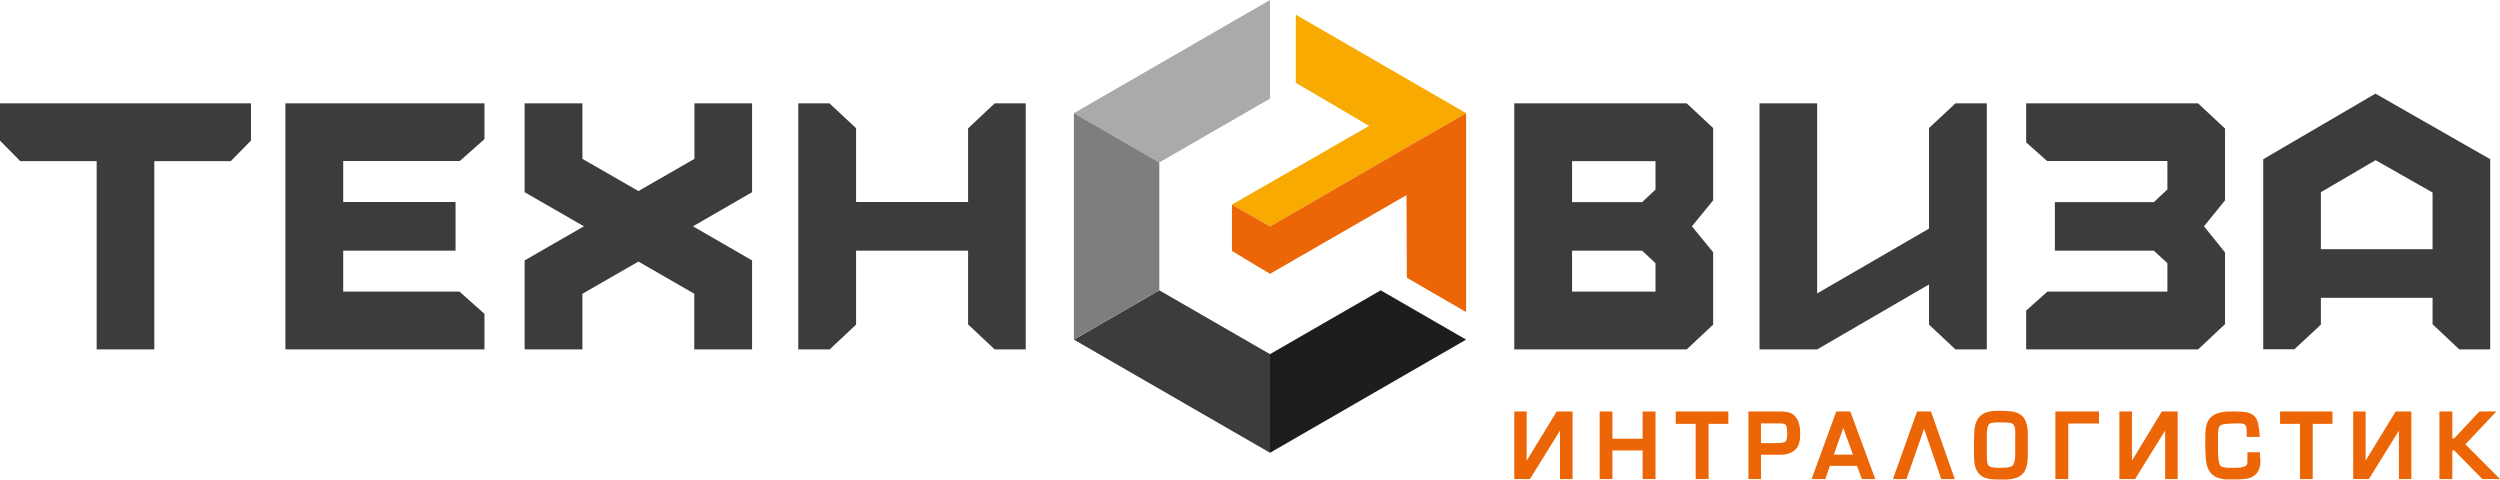 <?xml version="1.0" encoding="UTF-8"?>
<svg id="_Слой_2" data-name="Слой_2" xmlns="http://www.w3.org/2000/svg" viewBox="0 0 153.11 29.38">
  <defs>
    <style>
      .cls-1 {
        fill: #1d1d1b;
      }

      .cls-2 {
        fill: #7e7e7d;
      }

      .cls-3 {
        fill: #3c3c3b;
      }

      .cls-4 {
        fill: #f8aa00;
      }

      .cls-5 {
        fill: #aaaaa9;
      }

      .cls-6 {
        fill: #ec6608;
      }
    </style>
  </defs>
  <g id="Layer_1">
    <g>
      <polygon class="cls-3" points="77.78 21.69 77.78 27.73 65.77 20.8 71 17.78 77.78 21.69"/>
      <polygon class="cls-5" points="71 9.95 65.77 6.93 77.78 0 77.78 6.04 71 9.95"/>
      <polygon class="cls-4" points="89.79 6.93 79.36 .9 79.36 5.07 83.85 7.71 75.45 12.53 77.78 13.87 86.13 9.04 86.13 9.04 89.79 6.93"/>
      <g>
        <polygon class="cls-6" points="95.34 25.2 93.5 28.21 93.5 25.2 92.74 25.2 92.74 29.34 93.7 29.34 95.54 26.37 95.54 29.34 96.31 29.34 96.31 25.2 95.34 25.2"/>
        <polygon class="cls-6" points="100.6 25.2 100.6 26.87 98.75 26.87 98.75 25.2 97.97 25.2 97.97 29.34 98.75 29.34 98.75 27.59 100.6 27.59 100.6 29.34 101.39 29.34 101.39 25.2 100.6 25.2"/>
        <polygon class="cls-6" points="102.63 25.2 102.63 25.96 103.85 25.96 103.85 29.34 104.64 29.34 104.64 25.96 105.85 25.96 105.85 25.2 102.63 25.2"/>
        <path class="cls-6" d="M110.18,25.95c-.05-.2-.15-.37-.3-.51-.11-.1-.24-.17-.4-.2-.13-.03-.29-.04-.46-.04h-1.94v4.14h.77v-1.49h.92s.07,0,.23,0c.15,0,.28-.01.37-.03.1-.02.21-.05.3-.09.1-.05.2-.11.28-.19.13-.12.21-.27.25-.45.04-.16.05-.34.05-.53,0-.23-.02-.43-.07-.61ZM107.84,25.93h1.16c.19,0,.28.03.32.06.05.03.08.08.1.14.02.1.04.24.04.42,0,.25-.04.37-.07.43-.04.07-.09.11-.17.12-.12.03-.3.04-.54.04h-.83v-1.21Z"/>
        <path class="cls-6" d="M113.31,25.2h-.41v-.03s-.02.03-.02.03h-.42l-1.51,4.14h.84l.28-.81h1.66l.3.81h.82l-1.53-4.14ZM112.31,27.84l.58-1.63.59,1.63h-1.17Z"/>
        <polygon class="cls-6" points="118.26 25.2 117.85 25.2 117.84 25.18 117.83 25.2 117.41 25.2 115.93 29.34 116.76 29.34 117.84 26.26 118.89 29.34 119.72 29.34 118.26 25.2"/>
        <path class="cls-6" d="M124.09,25.86c-.08-.21-.19-.36-.35-.47-.14-.1-.32-.16-.53-.19-.19-.03-.44-.04-.73-.04h-.18c-.33,0-.58.05-.78.15-.2.1-.35.25-.44.44-.09.17-.14.37-.16.58-.01.2-.03.46-.03.79v.22c0,.33,0,.58.01.75.01.26.05.46.12.63.07.18.18.32.31.41.12.09.28.16.46.19.17.03.38.05.61.05.04,0,.09,0,.16,0,.08,0,.13,0,.17,0,.26,0,.48-.03.65-.07.19-.05.35-.14.47-.26.12-.12.2-.27.26-.45.05-.17.08-.38.08-.63,0-.31,0-.76,0-1.35,0-.32-.03-.56-.11-.75ZM123.42,26.63c0,.55,0,.97,0,1.24,0,.21-.03.37-.07.48-.03.09-.08.16-.14.2-.07.04-.15.07-.26.08-.13.02-.32.02-.55.02-.28,0-.43-.03-.5-.06-.08-.03-.13-.08-.16-.16-.04-.11-.06-.28-.06-.51v-1.29c0-.32.05-.48.08-.55.04-.11.1-.14.14-.16.06-.02.2-.05.46-.05h.15c.3,0,.52.01.64.04.09.02.15.07.2.15.04.07.08.23.08.56Z"/>
        <polygon class="cls-6" points="125.88 25.2 125.88 29.34 126.67 29.34 126.67 25.94 128.55 25.94 128.55 25.2 125.88 25.2"/>
        <polygon class="cls-6" points="132.4 25.2 130.57 28.21 130.57 25.2 129.8 25.2 129.8 29.34 130.76 29.34 132.6 26.37 132.6 29.34 133.37 29.34 133.37 25.2 132.4 25.2"/>
        <path class="cls-6" d="M138.41,28.04c0-.07,0-.13,0-.16v-.18h-.77v.18s0,.12,0,.22c0,.09,0,.16,0,.2,0,.17-.08.22-.15.26-.15.06-.34.09-.57.09-.04,0-.1,0-.18,0-.08,0-.14,0-.17,0-.48,0-.58-.11-.6-.15-.06-.1-.13-.35-.13-.96v-.87c0-.19.01-.34.04-.44.02-.08.06-.14.12-.18.04-.03.14-.07.32-.09.29-.02.55-.03.79-.03.22,0,.31.04.35.06.05.03.09.08.1.14.03.1.04.25.04.45v.18h.79v-.19c-.03-.28-.06-.5-.1-.67-.05-.18-.13-.33-.25-.44-.11-.1-.26-.17-.45-.21-.16-.03-.38-.05-.66-.05-.34,0-.59,0-.75.03-.28.03-.51.11-.68.24-.17.13-.29.3-.35.51-.06.19-.09.43-.09.7v.6c0,.18.01.39.02.64.01.26.05.49.11.68.07.21.19.39.37.52.17.13.42.21.73.24h.53c.21,0,.41,0,.62-.02.66-.06,1-.45,1-1.11,0-.04,0-.11-.01-.19Z"/>
        <polygon class="cls-6" points="139.64 25.2 139.64 25.96 140.86 25.96 140.86 29.34 141.64 29.34 141.64 25.96 142.85 25.96 142.85 25.2 139.64 25.2"/>
        <polygon class="cls-6" points="146.72 25.2 144.88 28.21 144.88 25.2 144.12 25.2 144.12 29.34 145.08 29.34 146.92 26.37 146.92 29.34 147.68 29.34 147.68 25.2 146.72 25.2"/>
        <polygon class="cls-6" points="150.99 27.21 152.89 25.2 151.85 25.2 150.3 26.85 150.19 26.85 150.19 25.2 149.4 25.2 149.4 29.34 150.19 29.34 150.19 27.59 150.31 27.59 152.03 29.34 153.11 29.34 150.99 27.21"/>
      </g>
      <g>
        <polygon class="cls-3" points="42.53 9.73 39.1 11.7 35.67 9.73 35.67 6.33 32.13 6.33 32.13 11.77 35.76 13.86 32.13 15.95 32.13 21.4 35.67 21.4 35.67 17.99 39.1 16.02 42.52 17.99 42.52 21.4 46.06 21.4 46.06 15.95 42.44 13.86 46.06 11.77 46.06 6.33 42.53 6.33 42.53 9.73"/>
        <polygon class="cls-3" points="60.92 6.33 59.29 7.86 59.29 8.92 59.29 10.34 59.29 11.66 59.29 12.37 57.98 12.37 55.87 12.37 52.43 12.37 52.43 11.68 52.43 10.34 52.43 8.27 52.43 7.85 50.8 6.33 48.89 6.33 48.89 8.27 48.89 13.7 48.89 21.4 50.81 21.4 52.43 19.88 52.43 18.85 52.43 15.78 52.43 15.35 55.83 15.35 57.96 15.35 59.29 15.35 59.29 15.73 59.29 18.85 59.29 19.87 60.92 21.4 62.82 21.4 62.82 13.72 62.82 8.27 62.82 6.33 60.92 6.33"/>
        <polygon class="cls-3" points="17.48 9.86 17.48 11.61 17.48 16.11 17.48 17.92 17.48 21.4 29.67 21.4 29.67 19.22 28.14 17.86 23.34 17.86 21.02 17.86 21.02 17.06 21.02 15.35 21.84 15.35 23.34 15.35 27.9 15.35 27.9 12.37 23.34 12.37 21.84 12.37 21.02 12.37 21.02 10.67 21.02 9.86 23.34 9.86 28.16 9.86 29.67 8.52 29.67 6.33 17.48 6.33 17.48 9.86"/>
        <polygon class="cls-3" points="0 6.33 0 8.61 1.24 9.87 5.92 9.87 5.92 21.4 7.69 21.4 9.45 21.4 9.45 9.87 14.13 9.87 15.37 8.61 15.37 6.33 0 6.33"/>
      </g>
      <g>
        <polygon class="cls-3" points="134.49 6.33 124.09 6.33 124.09 8.72 125.37 9.86 132.74 9.86 132.74 11.6 131.91 12.38 125.85 12.38 125.85 15.35 131.91 15.35 132.74 16.12 132.74 17.86 125.39 17.86 125.39 17.86 124.09 19.02 124.09 21.4 134.46 21.4 134.62 21.4 136.27 19.85 136.27 15.46 134.98 13.86 136.27 12.27 136.27 7.87 134.62 6.33 134.49 6.33"/>
        <path class="cls-3" d="M145.49,5.73l-6.88,4.02v11.64h1.91l1.62-1.51v-1.64h6.84v1.62l1.64,1.54h1.89v-11.65l-7.02-4.01ZM148.98,13.04v2.22h-6.84v-3.49l3.35-1.96,3.49,1.98v1.25Z"/>
        <path class="cls-3" d="M103.02,6.33h-10.28v15.07h10.28s.28,0,.28,0l1.62-1.52v-4.43l-1.3-1.59,1.3-1.59v-4.43l-1.62-1.51h-.28ZM101.39,17.86h-5.11v-2.51h4.29l.82.77v1.74ZM101.39,11.61l-.82.77h-4.29v-2.51h5.11v1.74Z"/>
        <polygon class="cls-3" points="118.14 7.84 118.14 8.27 118.14 14 111.29 17.97 111.29 6.33 107.76 6.33 107.76 21.4 111.29 21.4 118.14 17.42 118.14 19.88 119.76 21.4 121.68 21.4 121.68 13.71 121.68 8.27 121.68 6.33 119.76 6.33 118.14 7.84"/>
      </g>
      <polygon class="cls-6" points="86.13 9.04 86.13 9.04 77.78 13.87 75.45 12.53 75.45 15.37 77.78 16.77 86.14 11.95 86.16 17.01 89.79 19.11 89.79 6.93 86.13 9.04"/>
      <polygon class="cls-2" points="65.77 20.8 71 17.78 71 9.95 65.77 6.93 65.77 20.8"/>
      <polygon class="cls-1" points="84.56 17.78 77.78 21.69 77.78 27.73 89.79 20.8 84.56 17.78"/>
    </g>
  </g>
</svg>